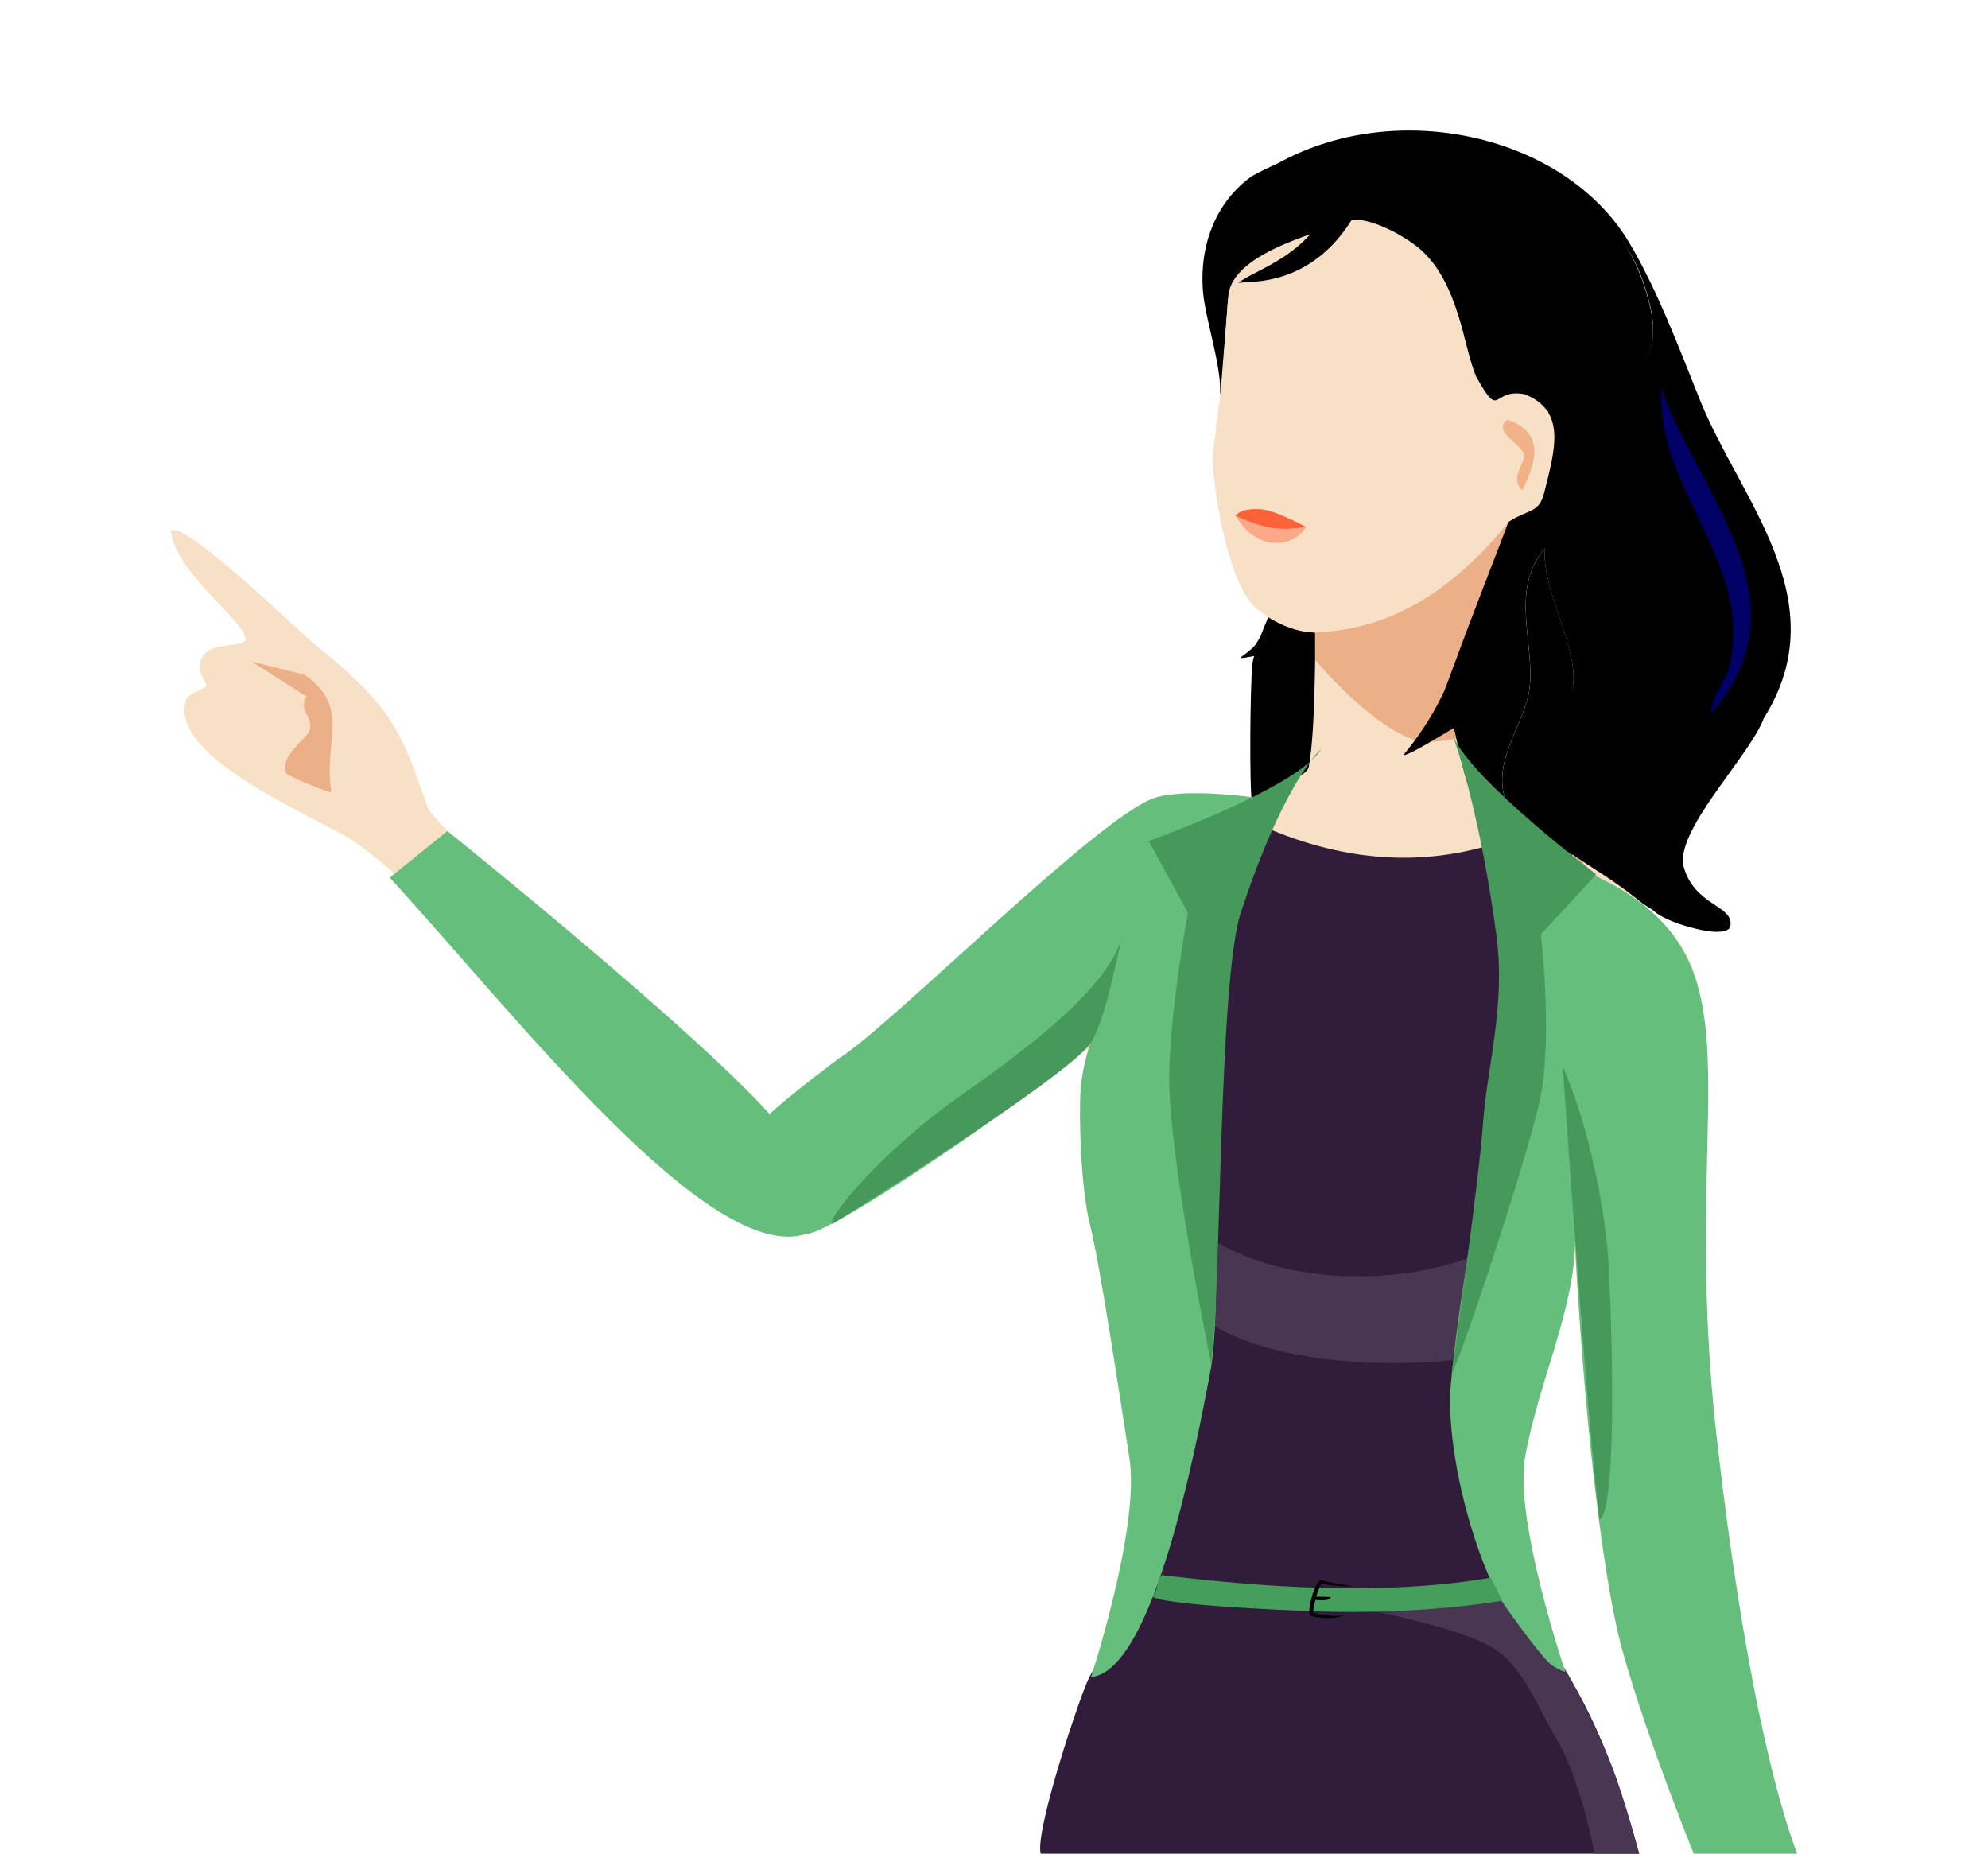 <svg width="3999" height="3728" viewBox="0 0 3999 3728" fill="none" xmlns="http://www.w3.org/2000/svg">
<g clip-path="url(#clip0_32032_18213)">
<g clip-path="url(#clip1_32032_18213)">
<path d="M2470.28 600.432C2470.28 600.432 2454.45 841.042 2454.45 783.949C2454.45 726.855 2423.88 638.422 2419.78 585.336C2412.41 488.716 2448.49 403.569 2518.78 353.979C2778.38 209.732 3202.54 264.72 3305.73 570.136C3336.84 662.252 3342.3 736.627 3235.02 775.657C3059.5 839.388 3072.33 667.711 3009.27 570.136C2929.84 447.178 2573.74 312.262 2474.37 448.867C2436.98 500.316 2414.28 536.519 2440.49 590.97C2453.59 596.292 2433.43 578.512 2470.28 600.432Z" fill="black"/>
<path d="M2693.13 480.662C2664.78 451.444 2572.86 461.786 2565.77 469.091L2615.17 414.92L2718.15 425.078C2732.32 461.602 2764 502.577 2799.43 531.796C2827.78 555.171 2867.94 551.276 2884.48 546.406C2863.22 575.625 2820.69 561.015 2792.35 553.71C2764 546.406 2729.26 517.909 2693.13 480.662Z" fill="black"/>
<path d="M3324.67 1830.09C3175.68 1738.68 3189.87 1730.69 3076.86 1663C2982.14 1528.31 3155.75 1453.53 3164.49 1376.69C3173.22 1299.86 3102.25 1187.82 3107.16 1103.89C3036.87 1184.14 3087.24 1292.77 3076.86 1383.52C3068.67 1454.48 2998.52 1530.36 3029.64 1612.51L3012.85 1622.61L2969.04 1609.1C2924.27 1580.99 2897.24 1581.4 2881.41 1518.21C2873.09 1484.91 2867.08 1200.79 2874.72 1174.58C2877.73 1164.08 2958.97 1119.12 3026.36 1016.28C3046.56 1008.23 2991.97 1038.12 3029.64 1016.28C3080 986.94 3114.73 844 3114.73 827.96C3050.58 817.589 3010.45 863.196 2965.74 753.478C2931.26 668.838 2961.28 621.545 2836 501.575C2723.71 394.05 2550.16 541.562 2536 554C2515.21 562.314 2481.54 536.8 2471.38 597.741C2461.02 645.139 2453.65 636.542 2440.55 631.22C2414.34 576.905 2423.63 498.571 2461.02 446.986C2560.39 310.382 2946.79 378.617 3026.36 501.575C3089.42 599.013 3059.66 837.508 3235.19 773.777C3342.47 734.747 3337.01 660.372 3305.89 568.255C3202.7 262.839 2755.88 298.945 2498.47 377.677C2735.4 181.624 3133.54 247.333 3277.26 487.927C3333.36 581.954 3377.71 700.136 3419.48 804.261C3499.73 1004.46 3696.86 1207.29 3548.15 1444.14C3521.06 1518.21 3375.46 1663 3385.62 1738.68C3405.93 1823.32 3490.59 1819.94 3480.43 1863.95C3480.43 1863.95 3477.04 1884.26 3409.32 1867.34C3341.6 1850.41 3324.67 1830.09 3324.67 1830.09Z" fill="black"/>
<path d="M2645.7 1272.3V1359.91C2645.7 1421.87 2644.34 1484.23 2632.19 1545.23C2617.17 1574.44 2549.63 1608.86 2518.78 1620.19C2512.5 1576.52 2515.23 1381.22 2518.78 1339.18C2520.78 1315.49 2541.18 1264.23 2552.65 1237.62C2566.3 1237.62 2631.64 1272.62 2645.7 1272.3Z" fill="black"/>
<path d="M3605.72 3727.59C3508.46 3346.77 3471.99 3200.83 3437.36 2808.46C3416.91 2576.88 3437.36 2019.62 3410.27 1962.06C3373.02 1843.57 3241.94 1771.01 3162.14 1718.37C3098.7 1842.11 3168.86 2096.55 3168.5 2182.13L3181.78 2513.01C3194.34 2879.97 3199.39 3069.22 3294.2 3407.78C3296.24 3412.83 3410.67 3720.08 3413.81 3727.59H3605.72Z" fill="#F8E0C7"/>
<path d="M3297.58 3731.18H2094.89C2076.42 3701.76 2163.15 3438.25 2186.31 3384.08C2218.26 3309.37 2279.69 3283.62 2252.41 3269.39C2247.9 3268.08 2244.4 3266.8 2242 3265.58C2246.36 3266.77 2249.79 3268.03 2252.41 3269.39C2341.82 3295.43 2829.93 3336.49 3091.03 3265.58C3171.1 3392.71 3233.24 3485.65 3297.58 3731.18Z" fill="#311C3B"/>
<path d="M2187.5 2100.93C2120.49 2170.12 1938.69 2264.69 1850.65 2329.92C1840.96 2321.05 1825.67 2303.45 1816.94 2296.21C1988.78 2152.92 2207.57 2022.46 2278.54 1797.7C2266.12 1896.36 2257.52 2028.6 2187.64 2100.79L2187.5 2100.93Z" fill="#ECB088"/>
<path d="M2851.19 1761.16C2864.84 1856.69 2775.67 1932.31 2768.85 1952.78C2721.08 2150.66 1960.25 1741.58 2204 1952.78C2097.13 2031.93 1741.51 2378.03 1636 2397C1421.58 2435.48 1461.98 2436.2 1331.08 2303.55C1175.49 2145.93 877.806 1809.13 714.566 1693.81C650.962 1648.91 335.401 1525.82 374.3 1407.5C378.668 1394.13 413.473 1383.76 414.701 1380.62C417.977 1372.16 389.041 1348.68 408.013 1320.03C426.985 1291.37 469.515 1303.81 493.401 1289.2C503.559 1255.35 350.961 1153.13 344 1067.42C370.888 1046.54 592.974 1261.91 625.458 1289.2C650.299 1310.08 714.274 1360.56 754.129 1407.5C819.234 1484.06 834.64 1558.3 862.483 1627.77C882.001 1676.21 1482.65 2183.34 1584.06 2276.41C1648.35 2335.5 1575.4 2226.36 1676 2303.55C1834.33 2177.87 2096.37 2194.3 2254.84 2068.74C2254.84 2068.74 2517.13 1773.03 2635.83 1801.86C2754.53 1830.68 2851.19 1761.16 2851.19 1761.16Z" fill="#F8E0C7"/>
<path d="M2969.13 1606.64C2979.29 1616.8 3060.56 1667.59 3067.33 1674.36C2846.35 1795.46 2517.24 1798.56 2417.2 1643.89C2448.05 1632.56 2617.3 1574.3 2632.31 1545.09C2644.46 1484.09 2645.83 1334.11 2645.83 1272.16C2590.69 1272.62 2529.27 1231.68 2515.62 1211.21C2461.03 1142.98 2433.73 938.275 2440.55 904.158L2454.99 792.935L2470.58 598.413C2474.67 501.576 2684.61 461.788 2716 442.001C2761.92 436.873 2834.05 480.091 2860 504.001C2935.26 573.355 2943.64 696.439 2969.13 756.862C3019.92 848.273 2999.19 779.394 3067.33 792.935C3151.57 826.792 3128 904.158 3106 992C3095.96 1032.09 3074.1 1024.32 3036.85 1048.02C3026.62 1052.12 2988.91 1182.97 2925.11 1211.21C2917.47 1237.28 2916.79 1434.54 2925.11 1467.84C2940.95 1531.02 2948.82 1586.33 2969.13 1606.64Z" fill="#F8E0C7"/>
<path d="M2853.59 1485.57C2859.01 1474.28 2891.98 1458.66 2897.63 1452.26L2922.51 1456.58L2929.46 1485.57C2909.14 1490.27 2848.17 1496.86 2853.59 1485.57Z" fill="#ECB088"/>
<path d="M2538.25 1024.32C2585.66 1041.99 2591.58 1041.99 2627.14 1059.65C2609.36 1094.98 2532.33 1118.53 2484.92 1036.1L2503.54 1030.36L2538.25 1024.32Z" fill="#FCA889"/>
<path d="M2541.7 1024.85C2559.08 1027.18 2591.57 1040.97 2627.13 1059.65C2585.65 1065.88 2550.11 1067.93 2484.92 1036.78C2484.92 1036.78 2489.56 1032.26 2496.98 1028.45C2504.39 1024.63 2524.32 1022.51 2541.7 1024.85Z" fill="#FD623B"/>
<path d="M3158.34 1718.37C3147.56 1711.96 3073.33 1678.18 3066.92 1674.36C3051.36 1665.35 3014.64 1641.6 3010.14 1639C2999.49 1632.86 2979.07 1616.47 2969.63 1607.07L3012.99 1622.61L3029.77 1612.51C2998.65 1530.36 3068.81 1454.48 3077 1383.52C3087.37 1292.76 3037.01 1184.14 3107.3 1103.89C3102.39 1187.82 3173.36 1299.04 3164.62 1376.69C3155.89 1454.34 3063.75 1583.68 3158.34 1718.37Z" fill="black"/>
<path d="M3322.82 800.661C3337.29 799.979 3353.53 921.026 3359.95 938.767C3414.68 1093.66 3527.28 1192.87 3454.26 1376.69C3419.73 1463.62 3285.56 1544.96 3265.63 1612.51C3249.12 1668.19 3269.04 1712 3262.22 1764.13C3011.35 1598.32 3290.88 1520.12 3312.72 1370.01C3331.69 1239.68 3201.07 1008.09 3252.12 898.372C3261.95 877.22 3317.77 834.915 3322.82 800.661Z" fill="black"/>
<path d="M3341.66 781.472C3420.82 999.412 3637.84 1208.21 3442.66 1434.88C3441.02 1403.5 3472.82 1369.11 3479.78 1337.17C3525.64 1126.6 3333.06 989.996 3341.66 781.336V781.472Z" fill="#000066"/>
<path d="M2187.34 2100.93C2120.33 2170.12 1878.81 2314.23 1780.62 2385.33C1770.93 2376.46 1805.87 2309.78 1833.18 2282.49C2005.01 2139.2 2233.08 2002.32 2304.06 1777.55C2291.64 1876.22 2257.36 2028.6 2187.48 2100.79L2187.34 2100.93Z" fill="#ECB088"/>
<path d="M3165.52 2456.42C3168.94 2556.29 3183.42 2730.26 3196.07 2842.42C3209.72 2821.95 3231.17 2660.61 3236.63 2524.14C3202.51 2401.32 3153.08 2084.65 3185.84 1735.29C3159.98 1714.81 3148.59 1711.6 3148.59 1714.98L3121.51 1992.6L3135.05 2260.06L3165.52 2456.42Z" fill="#ECB088"/>
<path d="M2645.28 1272.15C2726.9 1267.78 2874.32 1247.77 3033.47 1051.41C3025.82 1077.47 2874.7 1450.03 2878.03 1490.97C2812.52 1501.89 2695.62 1386.45 2645.71 1327.31L2645.28 1272.15Z" fill="#ECB088"/>
<path d="M3067.13 1674.49C2727.12 1818.99 2457.92 1608.74 2410.86 1601.11C2363.8 1593.48 2313.36 1615.52 2313.36 1615.52C2313.36 1727.25 2214.04 2012.92 2197.11 2087.4C2186.95 2161.88 2187.33 2283.76 2197.1 2361.63C2211.98 2480.12 2223.42 2530.1 2227.58 2554.61C2263.07 2763.81 2322.39 3093.86 2227.58 3297C2491.7 3381.64 2809.99 3340.06 3091.03 3265.58C3089.39 3257.67 3058.26 3125.21 3057.17 3116.61C3032.33 2915.73 3084.72 2638.34 3165.52 2456.43L3148.59 2331.16L3135.05 2185.58C3124.89 1972.29 3124.89 1887.65 3162.14 1718.37C3128.28 1698.06 3111.15 1694.81 3067.13 1674.49Z" fill="#311C3B"/>
<path d="M2521.71 1319.55C2530.32 1318 2534 1305.6 2543.96 1293.38L2537.04 1277.6L2527.02 1294.47C2520.19 1304.53 2508.17 1312.78 2494.62 1322.94C2497.57 1324.62 2512.84 1321.15 2521.71 1319.55Z" fill="black"/>
<path d="M2935.27 1457.68C2958.98 1444.14 2939.77 1412.55 2956.32 1366.21L2925.67 1336.05L2905.43 1389.19C2887.45 1427.21 2867.14 1464.45 2823.12 1518.62C2833.56 1520.5 2910.84 1471.64 2935.27 1457.68Z" fill="black"/>
<path d="M3090.61 2723.65C3090.61 2811.05 2988 2723.65 2988 2723.65C2864.24 2757.33 2336 2771 2336 2495.47C2336 2495.47 2285.06 2777.87 2285.06 2736.39C2285.06 2552.47 2263.08 2512.4 2336 2391C2465.42 2606.69 2870.18 2607.51 3049.27 2482.27C3016.87 2455.76 2988 2435 2988 2435L3136 2339C3136 2396.39 3102.66 2444.93 3049.27 2482.27C3095.24 2519.89 3148.29 2569.09 3136 2587C3111.83 2622.2 3090.61 2636.24 3090.61 2723.65Z" fill="#493652"/>
<path d="M2433.64 2764.23C2419.07 2834.46 2329.84 3360.91 2194.69 3373C2194.69 3373 2293.56 3071.32 2272 2933C2250.44 2794.68 2212.68 2543.26 2192.98 2464.9C2173.28 2386.53 2170.29 2240.93 2173.71 2191.69C2177.14 2142.44 2194.69 2093.62 2194.69 2093.62C2148.44 2155.71 1678.24 2481.6 1622.14 2481.6C1427.3 2545.83 1037.09 2040.78 784 1765C847.883 1713.32 836.117 1723.06 900 1671.38C900 1671.38 1390.9 2065.36 1548.06 2240.5C1586.31 2204.43 1686.82 2129.16 1686.82 2129.16C1789.15 2066.64 2212.68 1638.41 2324.02 1604.15C2389.12 1584.12 2524.86 1604.15 2524.86 1604.15L2506.01 1671.38C2506.01 1671.38 2441.8 1914.41 2429.79 1971.15C2383.11 2191.69 2420.79 2151 2433.64 2300.89C2451.93 2514.15 2448.22 2694 2433.64 2764.23Z" fill="#65BE7C"/>
<path d="M1937.33 2199.82C1774.19 2313.73 1662.2 2451.15 1673.96 2461.9C1673.96 2461.9 2163.41 2157.05 2196.61 2093.64C2229.81 2030.24 2242.78 1935.17 2258.51 1881.64C2229.95 1978.85 2100.48 2085.91 1937.33 2199.82Z" fill="#46985B"/>
<path d="M505 1330.14L612.826 1357.02C707.821 1424.03 649.405 1491.71 666.739 1592.84C662.917 1595.98 577.885 1560.22 575.837 1555.72C560.141 1521.33 619.377 1483.8 623.062 1468.11C630.16 1437.26 598.631 1430.44 616.374 1400.69L505.136 1330L505 1330.14Z" fill="#ECB088"/>
<path d="M2636.65 1530.59C2650.03 1512.85 2657.72 1506.4 2657.72 1506.4C2653.05 1514.22 2645.84 1522.33 2636.65 1530.59C2608.6 1567.75 2555.57 1654.5 2496 1835.4C2450.31 1974.15 2456.75 2624.98 2436 2741C2436 2741 2352 2333.9 2352 2169C2352 2041 2389.45 1835.4 2389.45 1835.4L2310.73 1691.4C2310.73 1691.4 2553.93 1604.88 2636.65 1530.59Z" fill="#46985B"/>
<path d="M2918.69 2781.41C2902.42 2948.85 3005.29 3311.5 3149.18 3363.32C3149.18 3363.32 3045.62 3058.07 3067.72 2931.32C3093.73 2782.15 3169.51 2629.49 3168.37 2491.32C3178.33 2729.88 3214.46 3143.76 3264.28 3321.84C3315.66 3505.55 3415.87 3750.07 3415.87 3750.07H3624.42C3624.42 3750.07 3528.92 3557.37 3453.13 2889.33C3377.33 2221.28 3551.19 1954.63 3247.58 1781.06C3247.58 1781.06 3186.34 1748.94 3149.18 1731.35C3112.02 1713.76 3073.76 1691.7 3067.72 1695.41C3043.31 1710.4 3005.49 1719.27 2989.35 1724.96C2989.35 1724.96 3029.47 1902.31 3029.47 1954.63C3029.47 1980.46 2999.66 2199.56 2977.36 2363.03C2954.6 2529.91 2934.97 2613.97 2918.69 2781.41Z" fill="#65BE7C"/>
<path d="M3001 3313C2931.99 3272.55 2761 3240 2761 3240L3020 3219C3020 3219 3100.03 3335.02 3124 3351C3148 3367 3154 3367 3154 3367C3154 3367 3211.32 3473.94 3240 3546C3267.17 3614.27 3298 3730 3298 3730H3208C3208 3730 3179.92 3578.84 3132 3499C3094.38 3436.31 3064.07 3349.97 3001 3313Z" fill="#493652"/>
</g>
<path d="M2337 3168C2457.67 3181.33 2743 3217 2999 3173L3022 3219C3022 3219 2859 3249.72 2627 3240C2293 3226 2319 3209 2319 3209C2332.67 3191.82 2323.33 3185.18 2337 3168Z" fill="#469E5D"/>
<path d="M2720.18 3189.09C2718.35 3190.06 2716 3189.87 2713.92 3190.09C2707.5 3190.35 2701.03 3190.06 2694.58 3189.68C2683.12 3188.8 2668.87 3187.69 2658.85 3184.62C2659.09 3184.7 2659.47 3184.5 2659.05 3184.78C2656.65 3186.97 2655.25 3190.38 2653.87 3193.37C2648.17 3207.38 2644.05 3222.93 2641.9 3237.96C2641.66 3240.19 2641.4 3242.3 2641.68 3244.32C2641.66 3244.53 2641.92 3244.75 2641.37 3244.02C2641.24 3243.82 2640.58 3243.35 2640.22 3243.23C2648.74 3246.13 2658.02 3247.5 2666.95 3248.65C2679.62 3250.17 2692.25 3250.6 2704.71 3248.43C2685.54 3255.98 2661.45 3255.16 2640.61 3250.77C2639.43 3250.45 2638.22 3250.17 2637.05 3249.61C2634.32 3248.07 2633.95 3245.43 2633.74 3243.34C2633.35 3232.77 2635.97 3222.79 2638.46 3212.92C2641.22 3203.24 2644.3 3193.38 2649.7 3184.61C2651.85 3181.39 2655.21 3176.94 2660.25 3178.29C2663.28 3179.51 2666.42 3180.35 2669.67 3181.11C2682.08 3183.94 2694.87 3186.22 2707.5 3188.16C2711.2 3188.68 2714.93 3189.3 2718.64 3189.36C2719.16 3189.34 2719.72 3189.37 2720.17 3189.13L2720.18 3189.09Z" fill="black"/>
<path d="M2641.83 3211.93C2653.54 3210.22 2665.16 3211.82 2676.91 3211.75C2676.91 3222.17 2645 3217.25 2639.12 3217.27C2633.18 3217.07 2647.53 3211.39 2641.83 3209.56L2641.83 3211.93Z" fill="black"/>
<path d="M2922.66 1479.63C2920.87 1474.55 2919.89 1472 2919.89 1472C2920.63 1474.46 2921.56 1477 2922.66 1479.63C2934.11 1512.12 2978.6 1648 3009.84 1878.88C3029.42 2023.64 2991.24 2143.42 2983 2261C2974.76 2378.58 2919.89 2763 2919.89 2763C2934.24 2745 3083.05 2299.18 3100.64 2196.78C3122.29 2070.74 3099.59 1878.88 3099.59 1878.88L3211.13 1758.5C3211.13 1758.5 2960.81 1570.29 2922.66 1479.63Z" fill="#46985B"/>
<path d="M3165.84 2455.95C3167.63 2473.89 3196.75 2886.71 3217.74 3057.14C3250.71 3035.73 3245.15 2720.98 3235.72 2541.98C3230.65 2445.63 3199.75 2272.62 3143.65 2145.01C3143.65 2145.01 3164.04 2438.02 3165.84 2455.95Z" fill="#46985B"/>
<path d="M3032.07 844C3108.56 869.536 3089.98 931.638 3061.99 986.066C3035.96 961.738 3067.88 931.567 3065.73 915.033C3062.99 893.878 3000.02 868.342 3032.07 844Z" fill="#F1B288"/>
<path d="M2744.63 393.788C2819.29 314.995 2761.87 324.852 2699.24 304.618C2693.16 302.651 2696.92 356.799 2692.38 358.548C2675.44 421.055 2660.57 439.448 2651.77 451.509C2599 523.828 2524.92 543.147 2490.02 569.495C2490.02 569.495 2478.65 576.09 2490.02 569.495C2501.4 562.901 2657.4 589.572 2744.63 393.788Z" fill="black"/>
</g>
<defs>
<clipPath id="clip0_32032_18213">
<rect width="3999" height="3728" fill="white"/>
</clipPath>
<clipPath id="clip1_32032_18213">
<rect width="3726.48" height="3561.18" fill="white" transform="translate(0 170)"/>
</clipPath>
</defs>
</svg>
